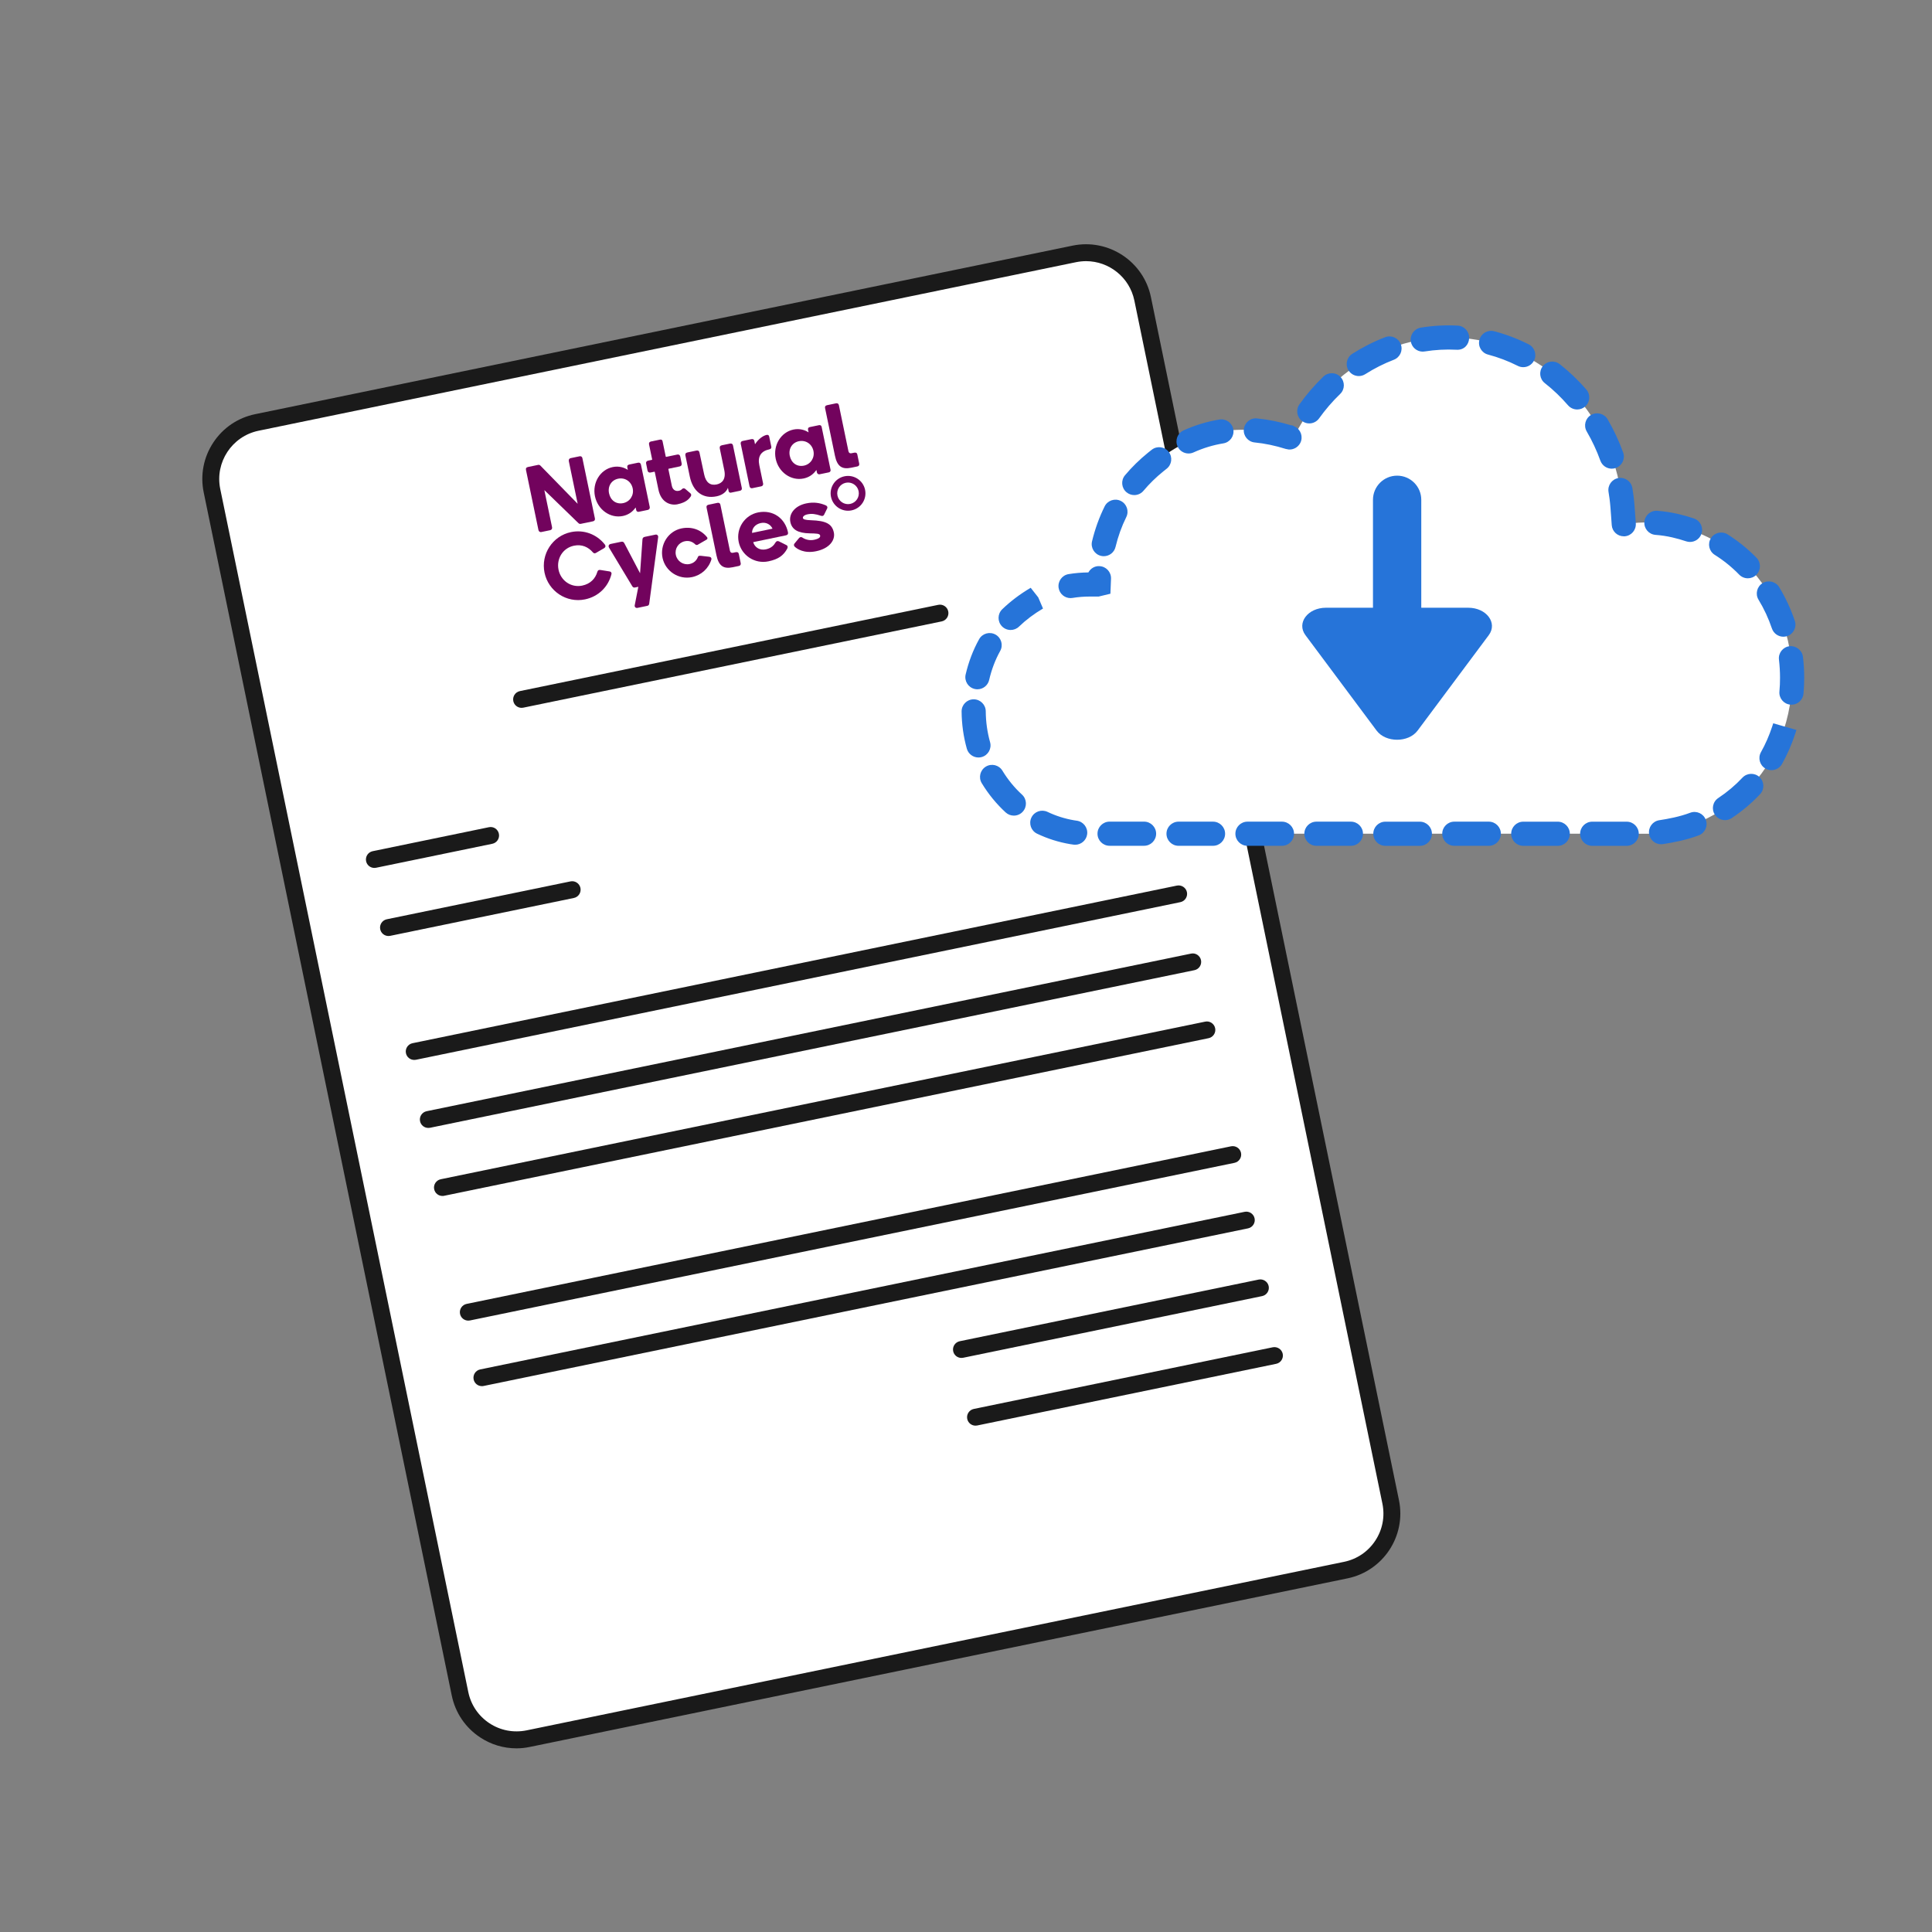 <?xml version="1.0" encoding="utf-8"?>
<svg xmlns="http://www.w3.org/2000/svg" width="80" height="80" viewBox="0 0 80 80" fill="none">
<rect x="0" y="0" width="80" height="80" fill="#808080" stroke="none"/>
<path d="M55.726 65.014L21.874 71.994C20.581 72.261 19.316 71.428 19.049 70.135L8.777 20.318C8.51 19.025 9.343 17.76 10.636 17.493L44.488 10.513C45.781 10.246 47.046 11.079 47.313 12.372L57.585 62.19C57.851 63.483 57.019 64.748 55.726 65.014Z" fill="white"/>
<path d="M21.385 72.395C20.855 72.395 20.336 72.241 19.884 71.943C19.272 71.54 18.854 70.923 18.706 70.206L8.435 20.389C8.287 19.672 8.427 18.94 8.83 18.328C9.232 17.716 9.849 17.298 10.566 17.15L44.419 10.17C45.899 9.867 47.353 10.822 47.657 12.301L57.928 62.119C58.233 63.599 57.277 65.053 55.796 65.357L21.944 72.336C21.758 72.375 21.571 72.395 21.385 72.395ZM44.972 10.814C44.836 10.814 44.698 10.828 44.559 10.856L10.707 17.836C9.604 18.063 8.893 19.145 9.12 20.247L19.391 70.064C19.501 70.598 19.812 71.057 20.268 71.357C20.723 71.656 21.266 71.758 21.802 71.651L55.655 64.672C56.189 64.562 56.648 64.25 56.948 63.795C57.248 63.34 57.352 62.794 57.242 62.26L46.971 12.443C46.772 11.479 45.92 10.814 44.972 10.814Z" fill="#1A1A1A"/>
<path d="M31.746 18.008C31.579 18.043 31.406 18.195 31.308 18.332L31.264 18.394L31.236 18.261C31.22 18.183 31.168 18.173 31.106 18.186L30.747 18.26C30.689 18.272 30.661 18.321 30.672 18.376L31.037 20.136C31.05 20.197 31.094 20.227 31.15 20.215L31.526 20.137C31.582 20.125 31.609 20.072 31.599 20.023L31.441 19.26C31.368 18.909 31.505 18.68 31.854 18.607C31.924 18.593 31.949 18.548 31.938 18.496L31.852 18.084C31.842 18.021 31.799 17.997 31.746 18.008Z" fill="#72035D"/>
<path d="M25.371 19.34C24.85 19.448 24.52 19.991 24.636 20.549C24.752 21.108 25.271 21.474 25.792 21.366C25.988 21.325 26.156 21.223 26.278 21.069L26.322 21.014L26.345 21.126C26.355 21.172 26.4 21.202 26.446 21.193L26.827 21.114C26.881 21.103 26.916 21.05 26.905 20.996L26.541 19.243C26.528 19.181 26.489 19.145 26.418 19.16L26.065 19.233C25.988 19.249 25.963 19.29 25.977 19.359L25.997 19.457C25.851 19.361 25.63 19.286 25.371 19.34ZM25.805 20.833C25.522 20.892 25.281 20.725 25.219 20.427C25.158 20.134 25.316 19.88 25.595 19.822C25.88 19.763 26.139 19.936 26.199 20.224C26.258 20.508 26.085 20.775 25.805 20.833Z" fill="#72035D"/>
<path d="M32.855 17.787C32.334 17.895 32.004 18.438 32.12 18.996C32.236 19.555 32.755 19.921 33.276 19.813C33.472 19.772 33.64 19.67 33.762 19.516L33.806 19.461L33.828 19.568C33.838 19.617 33.892 19.648 33.936 19.639L34.324 19.559C34.371 19.549 34.402 19.503 34.392 19.456L34.021 17.67C34.011 17.624 33.966 17.594 33.92 17.604L33.529 17.685C33.476 17.696 33.447 17.738 33.459 17.793L33.482 17.904C33.335 17.808 33.114 17.733 32.855 17.787ZM33.289 19.281C33.006 19.34 32.765 19.173 32.703 18.875C32.642 18.582 32.8 18.328 33.079 18.27C33.364 18.211 33.623 18.384 33.683 18.672C33.742 18.955 33.569 19.222 33.289 19.281Z" fill="#72035D"/>
<path d="M30.144 20.207L30.171 20.339C30.18 20.382 30.222 20.409 30.265 20.4L30.635 20.323C30.697 20.31 30.731 20.272 30.716 20.201L30.351 18.441C30.339 18.382 30.291 18.355 30.228 18.368L29.894 18.437C29.818 18.453 29.79 18.496 29.807 18.58L29.991 19.468C30.068 19.837 29.903 20.013 29.675 20.06C29.404 20.116 29.225 19.972 29.157 19.642L28.963 18.736C28.951 18.676 28.911 18.642 28.838 18.657L28.468 18.734C28.393 18.75 28.367 18.792 28.382 18.863L28.563 19.734C28.692 20.354 29.106 20.67 29.675 20.551C29.93 20.498 30.086 20.351 30.138 20.206C30.139 20.203 30.143 20.203 30.144 20.207Z" fill="#72035D"/>
<path d="M22.542 20.304C22.541 20.301 22.545 20.299 22.548 20.301L23.953 21.663C23.979 21.688 24.011 21.699 24.05 21.691L24.553 21.587C24.619 21.573 24.646 21.525 24.634 21.468L24.115 18.968C24.104 18.914 24.059 18.881 23.999 18.894L23.628 18.971C23.571 18.983 23.541 19.032 23.554 19.098L23.918 20.85C23.919 20.853 23.915 20.856 23.912 20.853L22.375 19.278C22.351 19.253 22.316 19.243 22.282 19.25L21.868 19.336C21.789 19.352 21.766 19.394 21.781 19.466L22.296 21.947C22.308 22.004 22.355 22.043 22.416 22.03L22.779 21.955C22.842 21.942 22.872 21.892 22.859 21.829L22.542 20.304Z" fill="#72035D"/>
<path d="M35.503 19.314C35.564 19.301 35.59 19.254 35.578 19.198L35.5 18.82C35.487 18.757 35.45 18.729 35.369 18.745L35.258 18.768C35.191 18.782 35.146 18.752 35.132 18.683L34.737 16.779C34.725 16.723 34.685 16.687 34.618 16.701L34.252 16.777C34.178 16.792 34.151 16.832 34.164 16.897L34.574 18.872C34.664 19.304 34.858 19.448 35.244 19.368L35.503 19.314Z" fill="#72035D"/>
<path d="M30.596 23.435C30.657 23.422 30.682 23.375 30.671 23.319L30.593 22.941C30.58 22.878 30.543 22.85 30.462 22.866L30.351 22.889C30.284 22.903 30.239 22.873 30.225 22.804L29.83 20.9C29.818 20.844 29.778 20.808 29.711 20.822L29.345 20.898C29.271 20.913 29.244 20.953 29.257 21.018L29.667 22.993C29.757 23.425 29.951 23.569 30.337 23.489L30.596 23.435Z" fill="#72035D"/>
<path d="M28.597 20.564C28.545 20.635 28.437 20.801 28.054 20.881C27.772 20.94 27.374 20.815 27.264 20.272L27.113 19.545C27.111 19.536 27.103 19.531 27.094 19.533L26.94 19.565C26.877 19.578 26.827 19.551 26.813 19.485L26.754 19.191C26.743 19.14 26.764 19.09 26.839 19.074L26.992 19.042C27.001 19.04 27.006 19.032 27.004 19.023L26.876 18.404C26.862 18.338 26.891 18.295 26.956 18.281L27.329 18.204C27.388 18.192 27.424 18.215 27.436 18.274L27.567 18.906C27.569 18.915 27.577 18.92 27.586 18.918L28.043 18.823C28.11 18.809 28.154 18.839 28.169 18.908L28.225 19.187C28.239 19.255 28.209 19.3 28.143 19.314L27.688 19.409C27.679 19.411 27.674 19.419 27.676 19.428L27.819 20.116C27.852 20.274 27.963 20.353 28.109 20.323C28.164 20.311 28.206 20.29 28.235 20.257C28.271 20.216 28.328 20.207 28.373 20.243C28.436 20.295 28.591 20.429 28.591 20.429C28.629 20.464 28.631 20.518 28.597 20.564Z" fill="#72035D"/>
<path d="M26.603 22.338C26.608 22.274 26.636 22.243 26.707 22.228L27.146 22.137C27.206 22.125 27.262 22.175 27.253 22.242L26.882 25C26.875 25.046 26.85 25.077 26.802 25.087L26.399 25.171C26.324 25.186 26.271 25.134 26.282 25.066L26.432 24.298L26.294 24.327C26.243 24.337 26.207 24.318 26.181 24.275L25.223 22.684C25.176 22.606 25.21 22.54 25.286 22.524L25.713 22.435C25.773 22.423 25.815 22.427 25.85 22.49L26.504 23.737L26.603 22.338Z" fill="#72035D"/>
<path d="M25.013 22.7C24.999 22.708 24.67 22.899 24.67 22.899C24.63 22.921 24.584 22.911 24.556 22.879C24.359 22.649 24.095 22.528 23.763 22.597C23.302 22.693 23.034 23.14 23.128 23.593C23.222 24.046 23.649 24.343 24.106 24.249C24.453 24.177 24.652 23.955 24.733 23.684C24.755 23.612 24.789 23.59 24.865 23.602L25.248 23.663C25.272 23.667 25.294 23.681 25.308 23.701C25.322 23.722 25.326 23.746 25.32 23.77C25.187 24.304 24.776 24.705 24.223 24.819C23.459 24.978 22.708 24.482 22.548 23.714C22.389 22.946 22.88 22.192 23.644 22.033C24.172 21.923 24.702 22.117 25.038 22.539C25.092 22.603 25.075 22.664 25.013 22.7Z" fill="#72035D"/>
<path d="M28.654 23.897C28.105 24.011 27.559 23.659 27.437 23.113C27.376 22.843 27.43 22.553 27.583 22.318C27.731 22.091 27.956 21.936 28.216 21.881C28.636 21.794 29.024 21.928 29.28 22.248C29.292 22.262 29.296 22.281 29.293 22.299C29.289 22.317 29.278 22.333 29.262 22.342L28.891 22.557C28.883 22.561 28.875 22.565 28.867 22.566C28.841 22.571 28.813 22.563 28.793 22.544C28.667 22.423 28.521 22.378 28.358 22.412C28.094 22.467 27.931 22.716 27.985 22.979C28.039 23.24 28.294 23.409 28.554 23.355C28.718 23.321 28.838 23.22 28.9 23.062C28.911 23.035 28.929 23.019 28.957 23.014C28.974 23.011 28.994 23.011 29.018 23.014L29.37 23.055C29.403 23.058 29.43 23.072 29.446 23.096C29.46 23.117 29.464 23.142 29.457 23.167C29.34 23.544 29.04 23.817 28.654 23.897Z" fill="#72035D"/>
<path d="M32.563 22.571C32.62 22.599 32.631 22.66 32.593 22.727C32.443 22.991 32.25 23.154 31.817 23.244C31.255 23.361 30.704 23.001 30.588 22.442C30.472 21.883 30.833 21.326 31.397 21.217C32.019 21.097 32.51 21.468 32.629 22.043C32.643 22.11 32.614 22.153 32.545 22.167L31.188 22.449C31.25 22.669 31.462 22.8 31.714 22.747C31.952 22.697 32.052 22.564 32.114 22.461C32.149 22.403 32.201 22.392 32.255 22.417L32.563 22.571ZM31.506 21.657C31.274 21.705 31.136 21.872 31.141 22.067L31.988 21.891C31.91 21.72 31.728 21.611 31.506 21.657Z" fill="#72035D"/>
<path d="M32.9 22.504C32.858 22.553 32.877 22.607 32.905 22.634C32.998 22.725 33.289 22.93 33.795 22.825C34.366 22.706 34.59 22.35 34.528 22.051C34.453 21.688 34.195 21.562 33.586 21.542C33.34 21.534 33.258 21.504 33.247 21.451C33.235 21.395 33.297 21.327 33.435 21.298C33.619 21.26 33.761 21.281 33.997 21.357C34.05 21.374 34.099 21.368 34.128 21.305L34.25 21.056C34.278 20.991 34.244 20.946 34.188 20.923C33.944 20.819 33.689 20.781 33.387 20.844C32.908 20.943 32.657 21.279 32.727 21.615C32.792 21.927 33.039 22.075 33.524 22.085C33.81 22.091 33.943 22.092 33.96 22.174C33.974 22.242 33.927 22.306 33.704 22.353C33.503 22.395 33.318 22.325 33.225 22.259C33.18 22.227 33.125 22.234 33.086 22.281C33.083 22.284 32.914 22.487 32.9 22.504Z" fill="#72035D"/>
<path d="M34.969 19.722C34.579 19.803 34.329 20.184 34.41 20.574C34.491 20.964 34.872 21.214 35.262 21.133C35.652 21.052 35.902 20.671 35.821 20.281C35.74 19.891 35.358 19.641 34.969 19.722ZM35.206 20.866C34.964 20.916 34.727 20.761 34.677 20.519C34.627 20.277 34.782 20.04 35.024 19.99C35.266 19.94 35.503 20.095 35.553 20.337C35.603 20.579 35.448 20.815 35.206 20.866Z" fill="#72035D"/>
<path d="M17.151 43.889C16.988 43.889 16.843 43.776 16.809 43.61C16.77 43.422 16.892 43.236 17.081 43.197L48.735 36.67C48.921 36.633 49.109 36.753 49.148 36.942C49.187 37.131 49.065 37.317 48.876 37.356L17.223 43.883C17.198 43.887 17.174 43.889 17.151 43.889Z" fill="#1A1A1A"/>
<path d="M17.735 46.705C17.572 46.705 17.427 46.592 17.393 46.426C17.354 46.238 17.476 46.052 17.665 46.013L49.318 39.487C49.506 39.446 49.692 39.57 49.731 39.759C49.77 39.948 49.648 40.134 49.459 40.173L17.807 46.699C17.783 46.703 17.759 46.705 17.735 46.705Z" fill="#1A1A1A"/>
<path d="M18.32 49.522C18.157 49.522 18.012 49.409 17.978 49.243C17.939 49.055 18.061 48.869 18.25 48.83L49.904 42.304C50.09 42.263 50.278 42.386 50.317 42.576C50.356 42.764 50.234 42.95 50.045 42.989L18.392 49.515C18.367 49.521 18.343 49.522 18.32 49.522Z" fill="#1A1A1A"/>
<path d="M39.811 56.229C39.648 56.229 39.503 56.116 39.469 55.95C39.43 55.762 39.552 55.576 39.741 55.537L52.12 52.984C52.305 52.946 52.494 53.067 52.533 53.256C52.572 53.444 52.45 53.63 52.261 53.669L39.883 56.222C39.858 56.227 39.834 56.229 39.811 56.229Z" fill="#1A1A1A"/>
<path d="M19.391 54.684C19.228 54.684 19.083 54.571 19.049 54.405C19.01 54.217 19.132 54.031 19.321 53.992L50.975 47.466C51.163 47.429 51.349 47.548 51.388 47.738C51.427 47.926 51.305 48.112 51.116 48.151L19.463 54.677C19.438 54.682 19.415 54.684 19.391 54.684Z" fill="#1A1A1A"/>
<path d="M19.954 57.397C19.791 57.397 19.646 57.284 19.612 57.118C19.573 56.93 19.695 56.744 19.884 56.705L51.537 50.179C51.725 50.14 51.911 50.262 51.95 50.451C51.989 50.639 51.867 50.825 51.678 50.864L20.026 57.39C20.001 57.396 19.978 57.397 19.954 57.397Z" fill="#1A1A1A"/>
<path d="M40.393 59.033C40.23 59.033 40.085 58.92 40.051 58.754C40.012 58.566 40.134 58.38 40.323 58.341L52.702 55.788C52.888 55.751 53.076 55.87 53.115 56.06C53.154 56.248 53.032 56.434 52.843 56.473L40.465 59.026C40.44 59.031 40.416 59.033 40.393 59.033Z" fill="#1A1A1A"/>
<path d="M21.597 29.31C21.434 29.31 21.289 29.196 21.255 29.031C21.216 28.842 21.338 28.656 21.527 28.617L38.851 25.045C39.039 25.005 39.226 25.128 39.265 25.317C39.304 25.506 39.182 25.692 38.993 25.731L21.669 29.303C21.644 29.307 21.62 29.31 21.597 29.31Z" fill="#1A1A1A"/>
<path d="M15.501 35.939C15.338 35.939 15.193 35.825 15.159 35.66C15.12 35.471 15.242 35.285 15.431 35.246L20.244 34.253C20.435 34.212 20.619 34.336 20.658 34.525C20.697 34.714 20.575 34.9 20.386 34.939L15.573 35.932C15.549 35.937 15.525 35.939 15.501 35.939Z" fill="#1A1A1A"/>
<path d="M42.334 30.356C42.178 30.356 42.039 30.247 42.006 30.088C41.969 29.907 42.085 29.73 42.267 29.693L47.081 28.7C47.26 28.661 47.438 28.779 47.477 28.96C47.514 29.141 47.398 29.318 47.216 29.355L42.402 30.348C42.379 30.354 42.356 30.356 42.334 30.356Z" fill="#1A1A1A"/>
<path d="M16.086 38.758C15.923 38.758 15.778 38.644 15.744 38.479C15.705 38.29 15.827 38.104 16.016 38.065L23.621 36.497C23.81 36.457 23.996 36.58 24.035 36.769C24.074 36.958 23.952 37.144 23.763 37.183L16.158 38.751C16.134 38.755 16.11 38.758 16.086 38.758Z" fill="#1A1A1A"/>
<path d="M67.237 21.707C67.206 21.321 67.19 20.948 67.143 20.579C66.719 17.284 64.275 14.618 61.194 14.078C58.127 13.541 55.117 15.102 53.621 18.009C53.563 18.122 53.517 18.152 53.392 18.113C51.389 17.481 49.515 17.781 47.85 19.134C46.334 20.366 45.566 22.047 45.5 24.084C45.499 24.115 45.496 24.146 45.493 24.201C45.367 24.201 45.243 24.201 45.119 24.201C44.347 24.202 43.608 24.371 42.931 24.769C41.289 25.735 40.392 27.228 40.321 29.224C40.229 31.823 41.991 34.059 44.395 34.459C44.644 34.5 44.898 34.52 45.15 34.52C52.87 34.523 60.59 34.523 68.31 34.523C69.031 34.426 69.75 34.318 70.427 34.011C72.072 33.263 73.267 32.034 73.862 30.222C75.031 26.656 73.157 22.632 69.359 21.765C68.681 21.61 67.997 21.594 67.31 21.702C67.286 21.706 67.261 21.705 67.237 21.707Z" fill="white"/>
<path d="M67.357 35.024H65.93C65.654 35.024 65.43 34.8 65.43 34.524C65.43 34.248 65.654 34.024 65.93 34.024H67.358C67.634 34.024 67.858 34.248 67.858 34.524C67.858 34.8 67.634 35.024 67.357 35.024ZM64.503 35.024H63.075C62.799 35.024 62.575 34.8 62.575 34.524C62.575 34.248 62.799 34.024 63.075 34.024H64.503C64.779 34.024 65.003 34.248 65.003 34.524C65.003 34.8 64.779 35.024 64.503 35.024ZM58.793 35.024H57.365C57.089 35.024 56.865 34.8 56.865 34.524C56.865 34.248 57.089 34.024 57.365 34.024H58.793C59.069 34.024 59.293 34.248 59.293 34.524C59.293 34.8 59.069 35.024 58.793 35.024ZM53.083 35.023H51.655C51.379 35.023 51.155 34.799 51.155 34.523C51.155 34.247 51.379 34.023 51.655 34.023H53.084C53.359 34.023 53.583 34.248 53.583 34.523C53.583 34.798 53.359 35.023 53.083 35.023ZM50.229 35.023H48.801C48.525 35.023 48.301 34.799 48.301 34.523C48.301 34.247 48.525 34.023 48.801 34.023H50.23C50.505 34.023 50.729 34.248 50.729 34.523C50.729 34.798 50.505 35.023 50.229 35.023ZM61.647 35.023H60.22C59.944 35.023 59.72 34.799 59.72 34.523C59.72 34.247 59.944 34.023 60.22 34.023H61.648C61.924 34.023 62.148 34.247 62.148 34.523C62.148 34.799 61.924 35.023 61.647 35.023ZM55.938 35.023H54.51C54.234 35.023 54.01 34.799 54.01 34.523C54.01 34.247 54.234 34.023 54.51 34.023H55.938C56.214 34.023 56.438 34.247 56.438 34.523C56.438 34.799 56.214 35.023 55.938 35.023ZM47.373 35.022H45.945C45.669 35.022 45.445 34.798 45.445 34.522C45.445 34.246 45.669 34.022 45.945 34.022H47.374C47.649 34.022 47.873 34.247 47.873 34.522C47.873 34.797 47.649 35.022 47.373 35.022ZM44.521 34.979C44.5 34.979 44.478 34.978 44.457 34.975L44.313 34.954C43.837 34.874 43.377 34.728 42.943 34.521C42.694 34.402 42.589 34.104 42.708 33.854C42.827 33.604 43.123 33.5 43.375 33.618C43.725 33.785 44.096 33.902 44.479 33.967L44.584 33.983C44.857 34.018 45.052 34.269 45.017 34.543C44.984 34.795 44.769 34.979 44.521 34.979ZM68.779 34.958C68.537 34.958 68.324 34.781 68.286 34.534C68.244 34.261 68.432 34.006 68.704 33.964C69.067 33.908 69.542 33.822 69.988 33.654C70.249 33.556 70.536 33.687 70.633 33.946C70.731 34.204 70.6 34.493 70.342 34.59C69.809 34.791 69.268 34.889 68.857 34.953C68.83 34.956 68.805 34.958 68.779 34.958ZM71.427 33.96C71.266 33.96 71.107 33.881 71.011 33.737C70.858 33.507 70.92 33.196 71.151 33.044C71.521 32.798 71.857 32.514 72.151 32.201C72.34 32 72.657 31.99 72.858 32.178C73.059 32.366 73.07 32.683 72.881 32.885C72.534 33.255 72.138 33.589 71.703 33.878C71.618 33.934 71.522 33.96 71.427 33.96ZM41.981 33.773C41.86 33.773 41.739 33.73 41.642 33.641C41.259 33.288 40.926 32.881 40.653 32.431C40.509 32.195 40.585 31.888 40.821 31.744C41.057 31.601 41.364 31.675 41.508 31.912C41.733 32.282 42.005 32.616 42.32 32.904C42.523 33.091 42.536 33.407 42.349 33.611C42.251 33.719 42.116 33.773 41.981 33.773ZM73.353 31.891C73.27 31.891 73.186 31.87 73.109 31.827C72.868 31.692 72.782 31.388 72.917 31.146C73.103 30.816 73.261 30.453 73.389 30.065L73.425 29.95L74.386 30.226L74.339 30.376C74.191 30.825 74.006 31.248 73.79 31.634C73.697 31.799 73.527 31.891 73.353 31.891ZM40.515 31.366C40.297 31.366 40.096 31.221 40.034 31.001C39.894 30.503 39.822 29.984 39.818 29.46C39.816 29.184 40.038 28.959 40.315 28.957H40.318C40.592 28.957 40.816 29.179 40.818 29.454C40.821 29.889 40.881 30.319 40.997 30.732C41.072 30.998 40.916 31.274 40.65 31.348C40.605 31.36 40.56 31.366 40.515 31.366ZM74.181 29.18C74.165 29.18 74.151 29.18 74.135 29.178C73.86 29.153 73.657 28.91 73.682 28.635C73.7 28.444 73.707 28.253 73.707 28.064C73.707 27.813 73.692 27.563 73.663 27.315C73.63 27.041 73.825 26.792 74.1 26.758C74.357 26.726 74.622 26.92 74.656 27.195C74.691 27.482 74.708 27.772 74.708 28.064C74.708 28.283 74.698 28.504 74.679 28.725C74.654 28.984 74.437 29.18 74.181 29.18ZM40.473 28.542C40.435 28.542 40.397 28.538 40.36 28.529C40.091 28.467 39.923 28.198 39.985 27.929C40.107 27.407 40.294 26.915 40.542 26.47C40.676 26.227 40.98 26.143 41.222 26.276C41.463 26.411 41.55 26.715 41.415 26.956C41.212 27.32 41.059 27.724 40.959 28.155C40.906 28.385 40.701 28.542 40.473 28.542ZM73.846 26.365C73.638 26.365 73.443 26.234 73.372 26.026C73.23 25.607 73.044 25.206 72.817 24.833C72.674 24.597 72.75 24.289 72.986 24.146C73.221 24.005 73.53 24.079 73.673 24.314C73.937 24.75 74.154 25.217 74.319 25.705C74.408 25.967 74.267 26.25 74.006 26.339C73.953 26.357 73.898 26.365 73.846 26.365ZM41.848 26.086C41.717 26.086 41.586 26.035 41.488 25.933C41.297 25.734 41.302 25.418 41.502 25.226C41.845 24.895 42.24 24.597 42.679 24.339L42.991 24.736L43.189 25.198C42.815 25.418 42.482 25.669 42.195 25.946C42.098 26.04 41.973 26.086 41.848 26.086ZM44.328 24.766C44.088 24.766 43.877 24.593 43.836 24.348C43.791 24.076 43.975 23.818 44.247 23.773C44.511 23.729 44.786 23.706 45.067 23.703C45.155 23.542 45.331 23.429 45.526 23.443C45.802 23.454 46.016 23.687 46.005 23.963L45.98 24.585L45.493 24.702H45.119C44.88 24.702 44.643 24.721 44.411 24.759C44.383 24.764 44.355 24.766 44.328 24.766ZM45.493 24.084V24.086L45.5 24.085L45.493 24.084ZM72.375 23.946C72.245 23.946 72.115 23.896 72.017 23.795C71.712 23.482 71.371 23.206 71.002 22.974C70.769 22.827 70.698 22.518 70.846 22.284C70.994 22.05 71.304 21.982 71.535 22.127C71.97 22.401 72.373 22.727 72.733 23.096C72.925 23.294 72.921 23.61 72.724 23.803C72.627 23.899 72.501 23.946 72.375 23.946ZM45.705 23.031C45.667 23.031 45.628 23.027 45.589 23.017C45.32 22.953 45.154 22.683 45.219 22.414C45.341 21.906 45.517 21.42 45.741 20.968C45.864 20.72 46.166 20.62 46.411 20.743C46.658 20.866 46.759 21.166 46.636 21.413C46.446 21.797 46.296 22.212 46.192 22.647C46.137 22.877 45.932 23.031 45.705 23.031ZM69.98 22.441C69.927 22.441 69.874 22.433 69.82 22.415C69.634 22.353 69.443 22.298 69.246 22.253C69.016 22.2 68.783 22.165 68.55 22.148C68.275 22.127 68.069 21.887 68.089 21.612C68.11 21.337 68.356 21.128 68.626 21.151C68.908 21.172 69.189 21.214 69.471 21.279C69.701 21.332 69.924 21.395 70.141 21.468C70.403 21.556 70.543 21.84 70.454 22.101C70.384 22.31 70.189 22.441 69.98 22.441ZM67.236 22.207C66.978 22.207 66.759 22.009 66.739 21.748L66.713 21.385C66.695 21.135 66.679 20.888 66.647 20.645C66.635 20.553 66.622 20.462 66.606 20.372C66.56 20.1 66.743 19.842 67.015 19.795C67.285 19.749 67.545 19.931 67.592 20.204C67.61 20.308 67.625 20.412 67.639 20.517C67.673 20.78 67.692 21.046 67.71 21.317L67.735 21.668C67.757 21.943 67.552 22.185 67.277 22.207C67.264 22.206 67.25 22.207 67.236 22.207ZM46.967 20.5C46.854 20.5 46.739 20.461 46.646 20.383C46.434 20.206 46.407 19.89 46.584 19.679C46.865 19.344 47.186 19.03 47.536 18.746L47.695 18.62C47.914 18.453 48.228 18.493 48.396 18.713C48.563 18.932 48.522 19.246 48.302 19.414L48.167 19.521C47.863 19.767 47.589 20.036 47.349 20.322C47.251 20.44 47.109 20.5 46.967 20.5ZM66.739 19.407C66.534 19.407 66.343 19.281 66.268 19.076C66.118 18.659 65.928 18.252 65.703 17.866C65.564 17.627 65.645 17.321 65.884 17.182C66.12 17.044 66.428 17.123 66.569 17.363C66.824 17.801 67.04 18.263 67.211 18.737C67.305 18.997 67.17 19.283 66.91 19.377C66.853 19.397 66.796 19.407 66.739 19.407ZM49.215 18.778C49.025 18.778 48.843 18.669 48.76 18.484C48.646 18.233 48.757 17.936 49.009 17.822C49.488 17.605 49.989 17.453 50.497 17.371C50.767 17.329 51.026 17.511 51.07 17.785C51.115 18.058 50.929 18.315 50.657 18.359C50.236 18.427 49.82 18.553 49.421 18.734C49.354 18.764 49.284 18.778 49.215 18.778ZM53.396 18.614C53.384 18.614 53.374 18.614 53.363 18.613L53.242 18.59C52.803 18.452 52.37 18.361 51.954 18.321C51.68 18.295 51.477 18.051 51.504 17.776C51.531 17.5 51.783 17.293 52.05 17.326C52.511 17.37 52.988 17.467 53.469 17.613H53.511L53.62 17.667C53.867 17.791 53.967 18.091 53.844 18.338C53.755 18.513 53.578 18.614 53.396 18.614ZM54.214 17.533C54.113 17.533 54.012 17.503 53.924 17.44C53.699 17.28 53.647 16.967 53.807 16.743C54.103 16.327 54.437 15.941 54.8 15.593C54.999 15.403 55.316 15.407 55.506 15.608C55.697 15.807 55.692 16.124 55.491 16.315C55.174 16.62 54.881 16.96 54.621 17.324C54.523 17.46 54.369 17.533 54.214 17.533ZM65.308 16.956C65.168 16.956 65.029 16.897 64.93 16.784C64.636 16.445 64.313 16.135 63.968 15.865C63.75 15.695 63.713 15.38 63.883 15.163C64.055 14.945 64.369 14.909 64.585 15.079C64.98 15.389 65.35 15.742 65.686 16.129C65.867 16.338 65.844 16.654 65.635 16.835C65.54 16.916 65.424 16.956 65.308 16.956ZM56.264 15.572C56.099 15.572 55.938 15.49 55.842 15.341C55.694 15.108 55.762 14.799 55.995 14.651C56.428 14.375 56.886 14.143 57.357 13.963C57.615 13.864 57.904 13.993 58.003 14.251C58.102 14.509 57.973 14.798 57.715 14.897C57.307 15.054 56.908 15.254 56.532 15.494C56.449 15.546 56.356 15.572 56.264 15.572ZM63.074 15.204C62.998 15.204 62.921 15.187 62.848 15.15C62.452 14.95 62.037 14.793 61.616 14.682C61.348 14.612 61.189 14.339 61.26 14.072C61.329 13.805 61.601 13.646 61.87 13.716C62.36 13.844 62.841 14.027 63.3 14.258C63.546 14.383 63.645 14.683 63.521 14.929C63.433 15.104 63.257 15.204 63.074 15.204ZM58.912 14.56C58.671 14.56 58.459 14.385 58.419 14.139C58.376 13.866 58.562 13.61 58.834 13.566C59.335 13.485 59.847 13.456 60.36 13.483C60.636 13.497 60.848 13.733 60.834 14.008C60.819 14.283 60.616 14.502 60.31 14.482C59.866 14.459 59.424 14.484 58.993 14.553C58.965 14.558 58.938 14.56 58.912 14.56Z" fill="#2674D9"/>
<path d="M60.797 25.165H54.905C54.151 25.165 53.679 25.796 54.056 26.301L57.002 30.252C57.379 30.758 58.323 30.758 58.7 30.252L61.646 26.301C62.023 25.796 61.552 25.165 60.797 25.165Z" fill="#2674D9"/>
<path d="M57.852 29.278C57.299 29.278 56.852 28.83 56.852 28.278V20.696C56.852 20.144 57.299 19.696 57.852 19.696C58.405 19.696 58.852 20.144 58.852 20.696V28.278C58.852 28.83 58.404 29.278 57.852 29.278Z" fill="#2674D9"/>
</svg>
